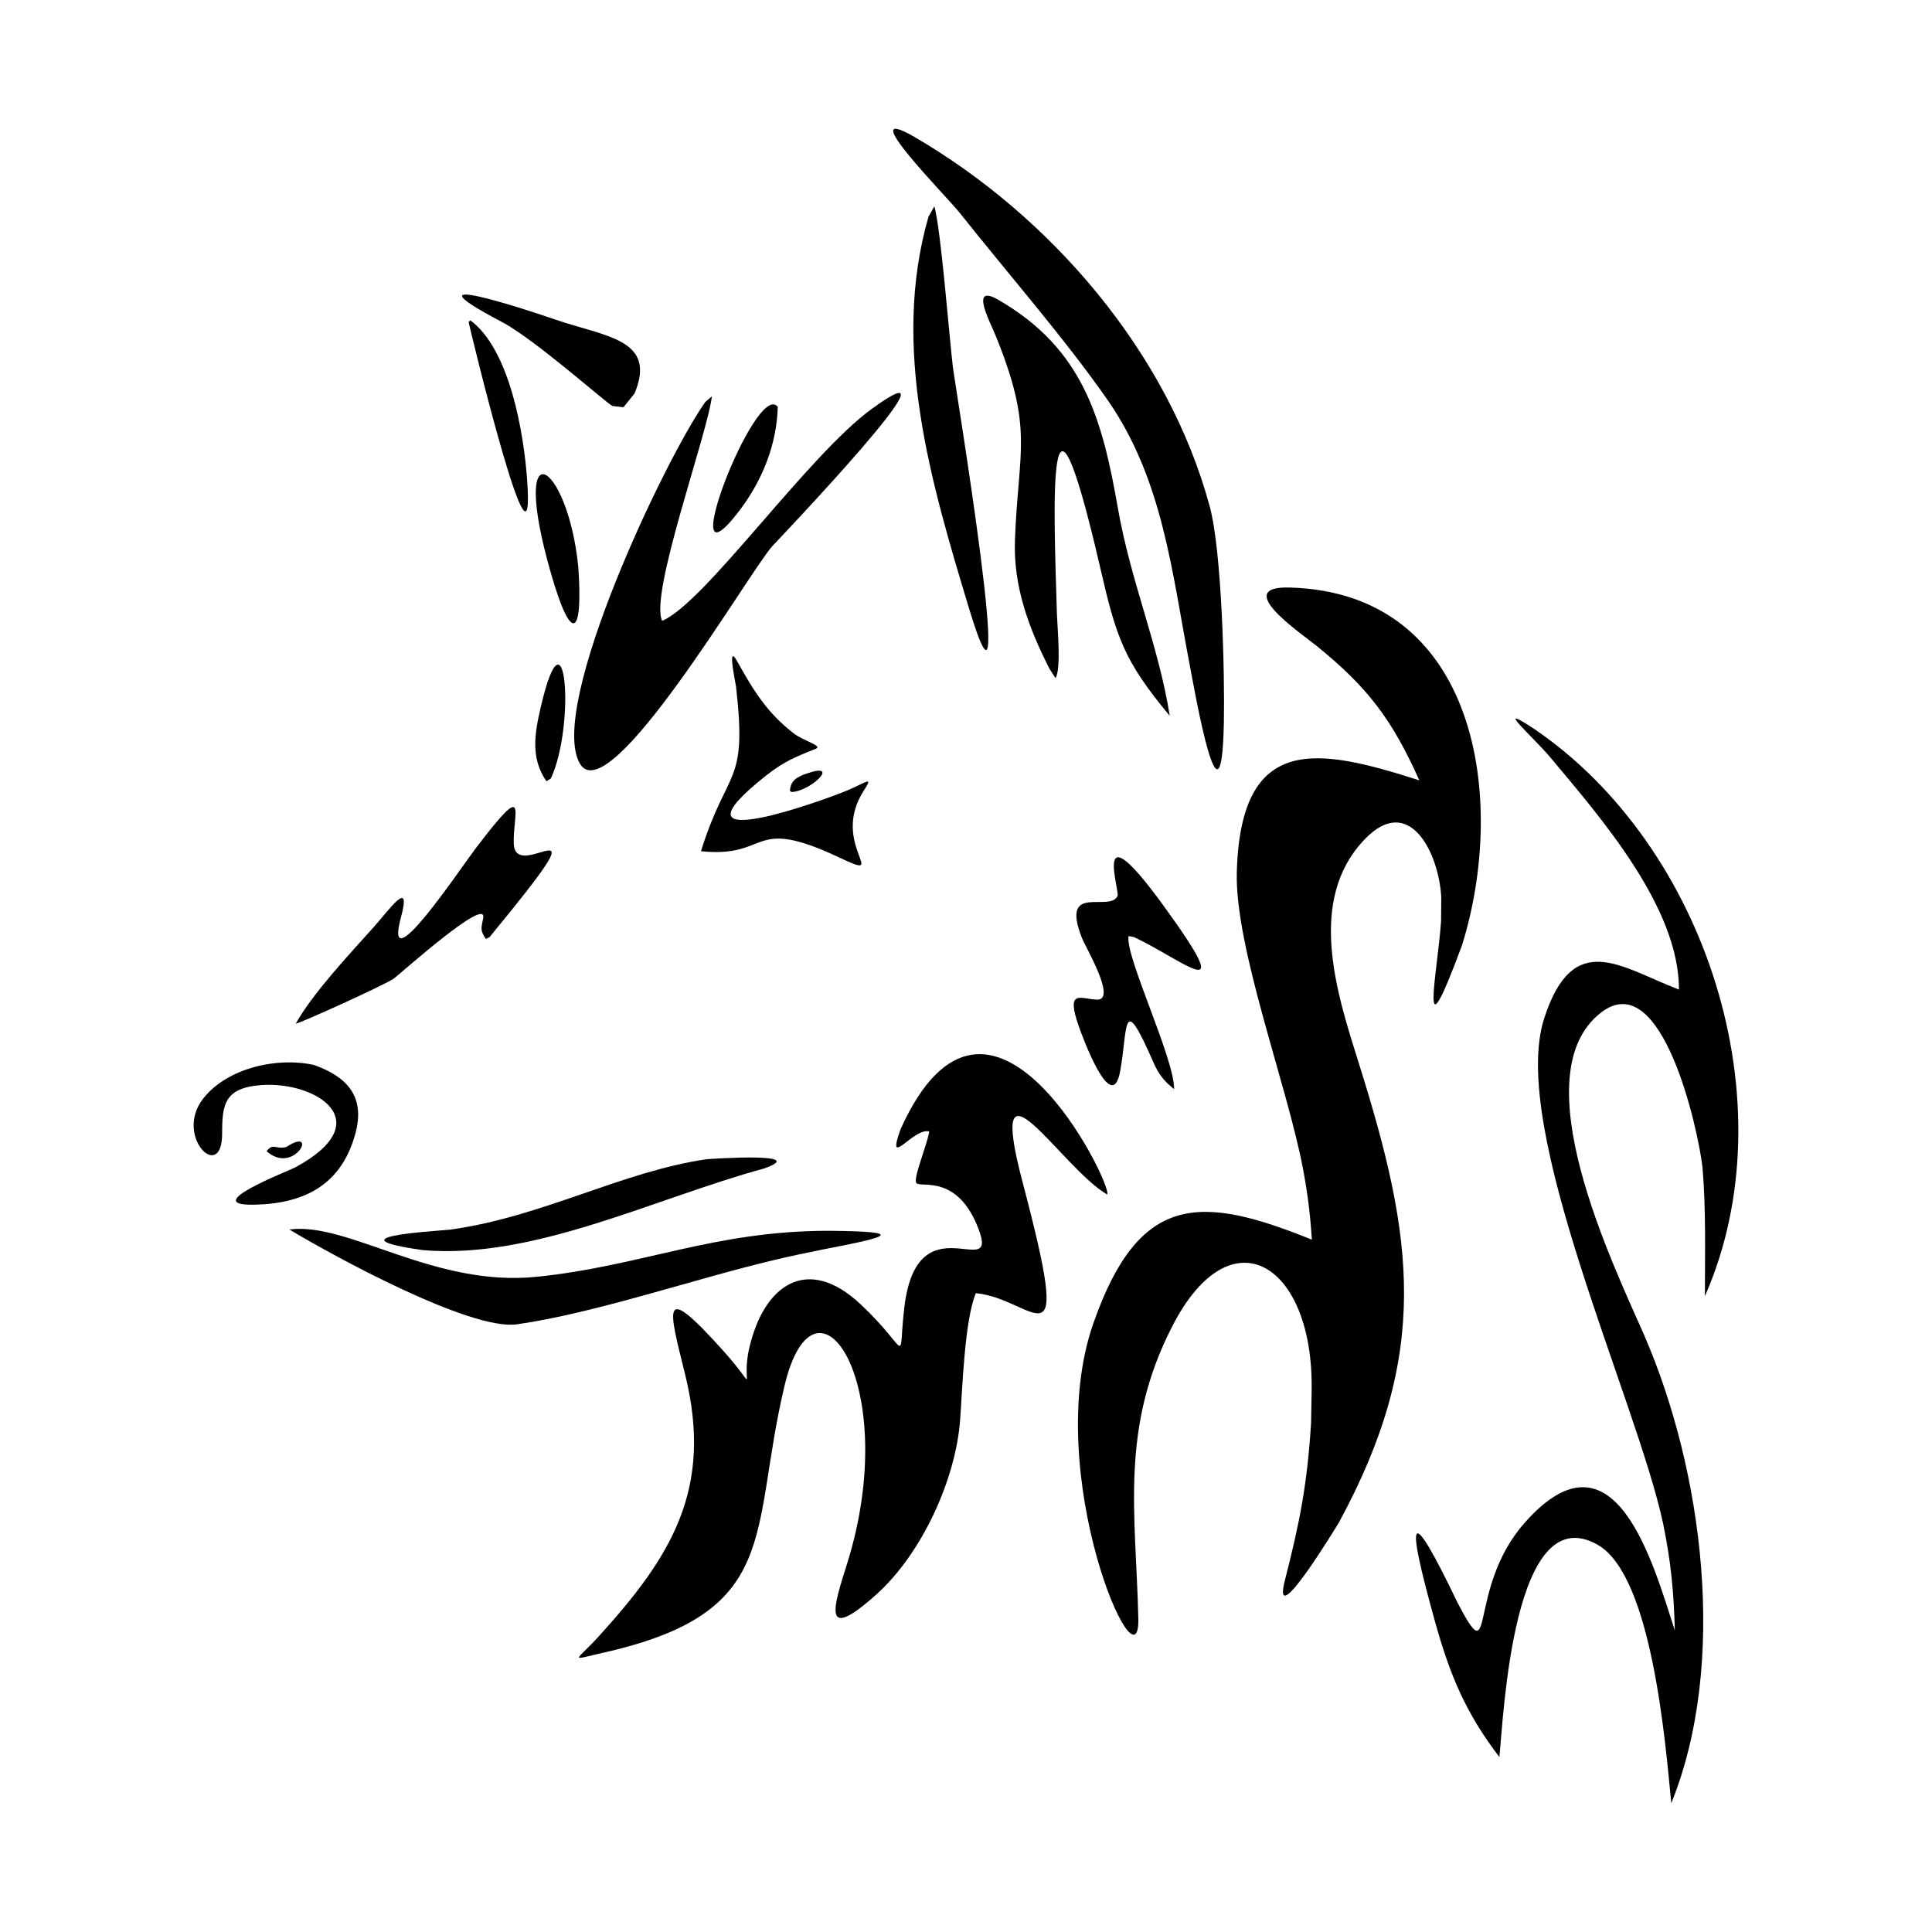 <svg width="1500" height="1500" viewBox="0 0 1500 1500" xmlns="http://www.w3.org/2000/svg">
  <!-- Original SVG transformed and centered -->
  <svg x="150.325" y="100.0" width="1199.351" height="1300" viewBox="0 0 392.28 425.2">
         <path class="cls-1" d="M290.79,354.01c23.46-43.13,19.05-72.34,5.14-116.6-5.56-17.68-13.46-41.47,1.49-57.02,11.27-11.73,18.79,3.44,19.41,14.75l-.05,6.07c-.91,13.38-5.97,36.57,5.3,6.18,11.54-36.9,4.2-89.57-43.74-90.9-14.85-.41,2.76,11.54,6.63,14.66,13.19,10.64,19.38,18.87,26.29,34.31-25.82-8.28-45.3-12.09-46.35,23.16-.57,19.3,12.81,54.23,16.83,75.6,1.15,6.13,1.84,11.66,2.23,17.88-28.37-11.5-43.88-11.84-55.46,21.16-13.45,38.3,11.87,95.04,11.39,74.97-.64-26.73-4.74-48.17,8.66-74.22,14.96-29.08,35.91-15.64,35.35,16.42l-.14,8.2c-.97,15.55-2.85,25.11-6.65,39.97-3.59,14.02,13.55-14.43,13.67-14.6"/>   <path class="cls-1" d="M232.02,270.62c1.35-2.41-29.88-66.67-52.49-16.59-3.84,10.63,3.22-.49,7.27.59-.48,3.32-4.16,11.93-3.27,13.08,1.05,1.36,10.46-2.5,15.84,11.8,5.14,13.66-15.63-7.55-18.88,19.72-1.78,14.96,1.73,11.32-11.15-.75-13.45-12.6-24.5-5.02-28.24,11.15-2.25,9.72,2.76,11.1-6.68.6-16.11-17.93-13.76-10.81-9.57,6.26,7.09,28.86-3.4,45.95-22.07,66.46-5.85,6.43-7.67,6.05,1.23,4.05,45.55-10.25,37.17-30.32,46.02-67.7,7.87-33.22,30.1-.03,15.87,45.23-3.29,10.47-6.66,20.37,7.52,7.63,11.49-10.34,20.13-29.11,21.24-44.44.58-7.95,1.12-25.24,3.99-32.03,15.21,1.49,24.88,21.18,11.86-28.18-9.56-36.21,9.73-3.66,21.5,3.13"/>   <path class="cls-1" d="M320.82,373.98c-12.28-25.51-13.08-21.89-5.64,4.88,3.81,13.7,7.73,23.25,16.4,34.61,1.11-10.62,3.48-66.16,24.99-53.88,13.83,7.9,17.19,50.57,18.67,65.61,14.41-35.58,8.09-84.42-6.92-118.94-7.95-18.13-31.3-66.15-10.89-81.86,15.59-12,24.72,30.19,25.73,39.29.93,10.71.61,21.97.62,32.75,21.51-48.88.35-114.25-43.26-143.98-11.02-7.3-.34,1.98,3.98,7.14,12.84,15.35,32.72,38.06,32.69,58.99-14.75-5.65-26.82-15.55-34.22,7.28-9.05,27.91,23.39,96.69,30.18,128.25,2.02,9.86,2.71,17.18,2.99,27.2-5.5-16.87-15.25-53.25-38.14-27.32-14.92,16.9-7.18,39.2-17.2,19.98"/>   <path class="cls-1" d="M182.8,1.92c-15.43-8.79,8.4,15.2,11.75,19.43,11.95,15.07,26.62,31.85,37.48,47.42,14.18,20.33,16.4,43.95,21,67.82,1.21,6.28,7.97,45.13,8.59,14.28.25-12.22-.49-43.46-3.57-54.9C247.47,56.73,217.57,22.1,182.8,1.92"/>   <path class="cls-1" d="M129.92,69.39c-10.21,14.42-40.15,77.43-31.84,91.8,7.32,12.65,43.01-48.7,48.86-55.19.69-.76,51.01-53.5,25.39-34.97-16.35,11.82-42.41,49.3-53.35,53.92-3.31-6.78,11.54-47.46,12.63-57.03l-1.7,1.47Z"/>   <path class="cls-1" d="M218.87,139.49c1.5-2.36.46-13.01.36-16.21-.78-26.48-2.84-71.83,11.05-11.59,4.03,17.49,5.96,23.42,17.6,37.39-2.82-17.86-9.92-34.12-13.18-52.79-3.99-22.85-8.89-40.47-30.39-52.88-7.33-4.23-2.06,5.64-.73,8.9,9.83,24.09,5.86,28.94,4.99,52.1-.44,11.77,3.48,22.3,8.75,32.68l1.55,2.4Z"/>   <path class="cls-1" d="M159.82,284.58c16.14-3.1,22.07-4.55,1.48-4.74-29.31.02-47.45,8.94-74.13,11.68-26.35,2.7-47.81-13.98-62.85-12.01,11.06,6.67,45.96,25.75,57.78,24.08,19.55-2.76,45.17-11.55,65.25-16.31,4.17-.99,8.29-1.87,12.49-2.7"/>   <path class="cls-1" d="M238.81,205.26c12.87,6.05,26.82,18.61,7.45-8.03-18.39-25.3-10.99-3.74-11.64-2.4-2.1,4.28-14.6-3.51-9.04,10.65.95,2.41,8.92,15.78,3.85,15.66-4.13-.1-8.1-2.98-4.57,7,.67,1.91,8.28,22.87,10.42,11.22,2.04-11.09.37-20.79,8.46-2.28,1.35,3.09,2.65,4.69,5.25,6.8.1-7.78-12.51-33.8-11.57-38.89l1.39.28Z"/>   <path class="cls-1" d="M75.13,205.29c31.23-37.91,6.61-12.89,6.17-23.75-.3-7.57,4.16-17.05-9.75,1.29-4.04,5.33-23.54,34.54-18.89,17.38,2.74-10.12-2.9-2-6.75,2.31-6.22,6.98-15.49,16.75-19.98,24.72,1.36-.19,22.74-9.91,24.93-11.46,2.02-1.56,23.73-21.02,22.68-15.36-.48,2.58-.88,3,.67,5.31l.92-.45Z"/>   <path class="cls-1" d="M186.62,22.31c-9.62,33.33.65,67.61,10.37,99.74,12.74,42.09-3.78-58.16-4.17-61.41-.96-8.1-3.08-35.4-4.72-40.95l-1.48,2.62Z"/>   <path class="cls-1" d="M65.27,279.54c-6.11.54-30.14,1.93-6.98,5.22,28.19,2.37,58.43-13.06,86.61-20.75,11.69-4.13-12.81-2.47-14.61-2.35-21.66,3.17-41.53,14.58-65.02,17.87"/>   <path class="cls-1" d="M30.66,237.76c-9.29-2.13-22.09.67-28.23,8.51-7.51,9.61,4.83,21.61,4.81,8.85-.01-7.41.62-11.64,10.08-12.29,13.82-.94,29.88,9.28,8.57,20.87-1.86,1.01-24.99,9.87-10.28,9.51,12.9-.31,22.06-5.31,25.5-18.18,2.47-9.24-2.07-14.24-10.45-17.27"/>   <path class="cls-1" d="M137.99,135.15c-2.56-4.61-.43,5.14-.25,6.5,2.92,25.38-2.14,20.18-8.9,41.8,17.77,1.84,12.25-9.2,35.15,1.62,13.4,6.33-2.69-3.4,6.26-17.11,2.44-3.75.57-1.99-4.17.02-5.91,2.49-45.33,16.76-22.83-2.02,5.72-4.77,8.01-5.85,14.71-8.51,1.96-.77-3.07-1.97-5.58-3.92-6.89-5.37-10.23-10.93-14.39-18.38"/>   <path class="cls-1" d="M111.98,67.19c5.76-13.85-7.45-14.36-20.26-18.79-6.87-2.37-39.91-13.29-13.43.66,8.34,4.39,26.56,20.63,28.06,21.33l2.81.32,2.82-3.52Z"/>   <path class="cls-1" d="M69.83,49.06c.57,2.72,17.15,71.25,14.85,39.92-.87-11.83-4.39-32.9-14.4-40.34l-.45.41Z"/>   <path class="cls-1" d="M148.34,70.61c-5.51-7.16-27.23,49.4-9.69,26.28,5.77-7.61,9.43-16.7,9.69-26.28"/>   <path class="cls-1" d="M97.68,111.19c-2.74-27.07-17.73-35.91-6.93,1.72,5.22,18.17,8.18,16.07,6.93-1.72"/>   <path class="cls-1" d="M90.71,164.99c6.32-13.55,3.81-45.63-2.57-18.08-1.57,6.77-2.59,12.88,1.44,18.77l1.13-.69Z"/>   <path class="cls-1" d="M23.52,258.57c-2.78.68-3.27-1.16-5,1.07,7.16,6.29,13.42-6.55,5-1.07"/>   <path class="cls-1" d="M151.91,168.42c4.97-.26,12.5-7.74,3.78-4.69-2.46.86-4.13,1.74-4.26,4.43l.48.26Z"/> 
  </svg>
</svg>